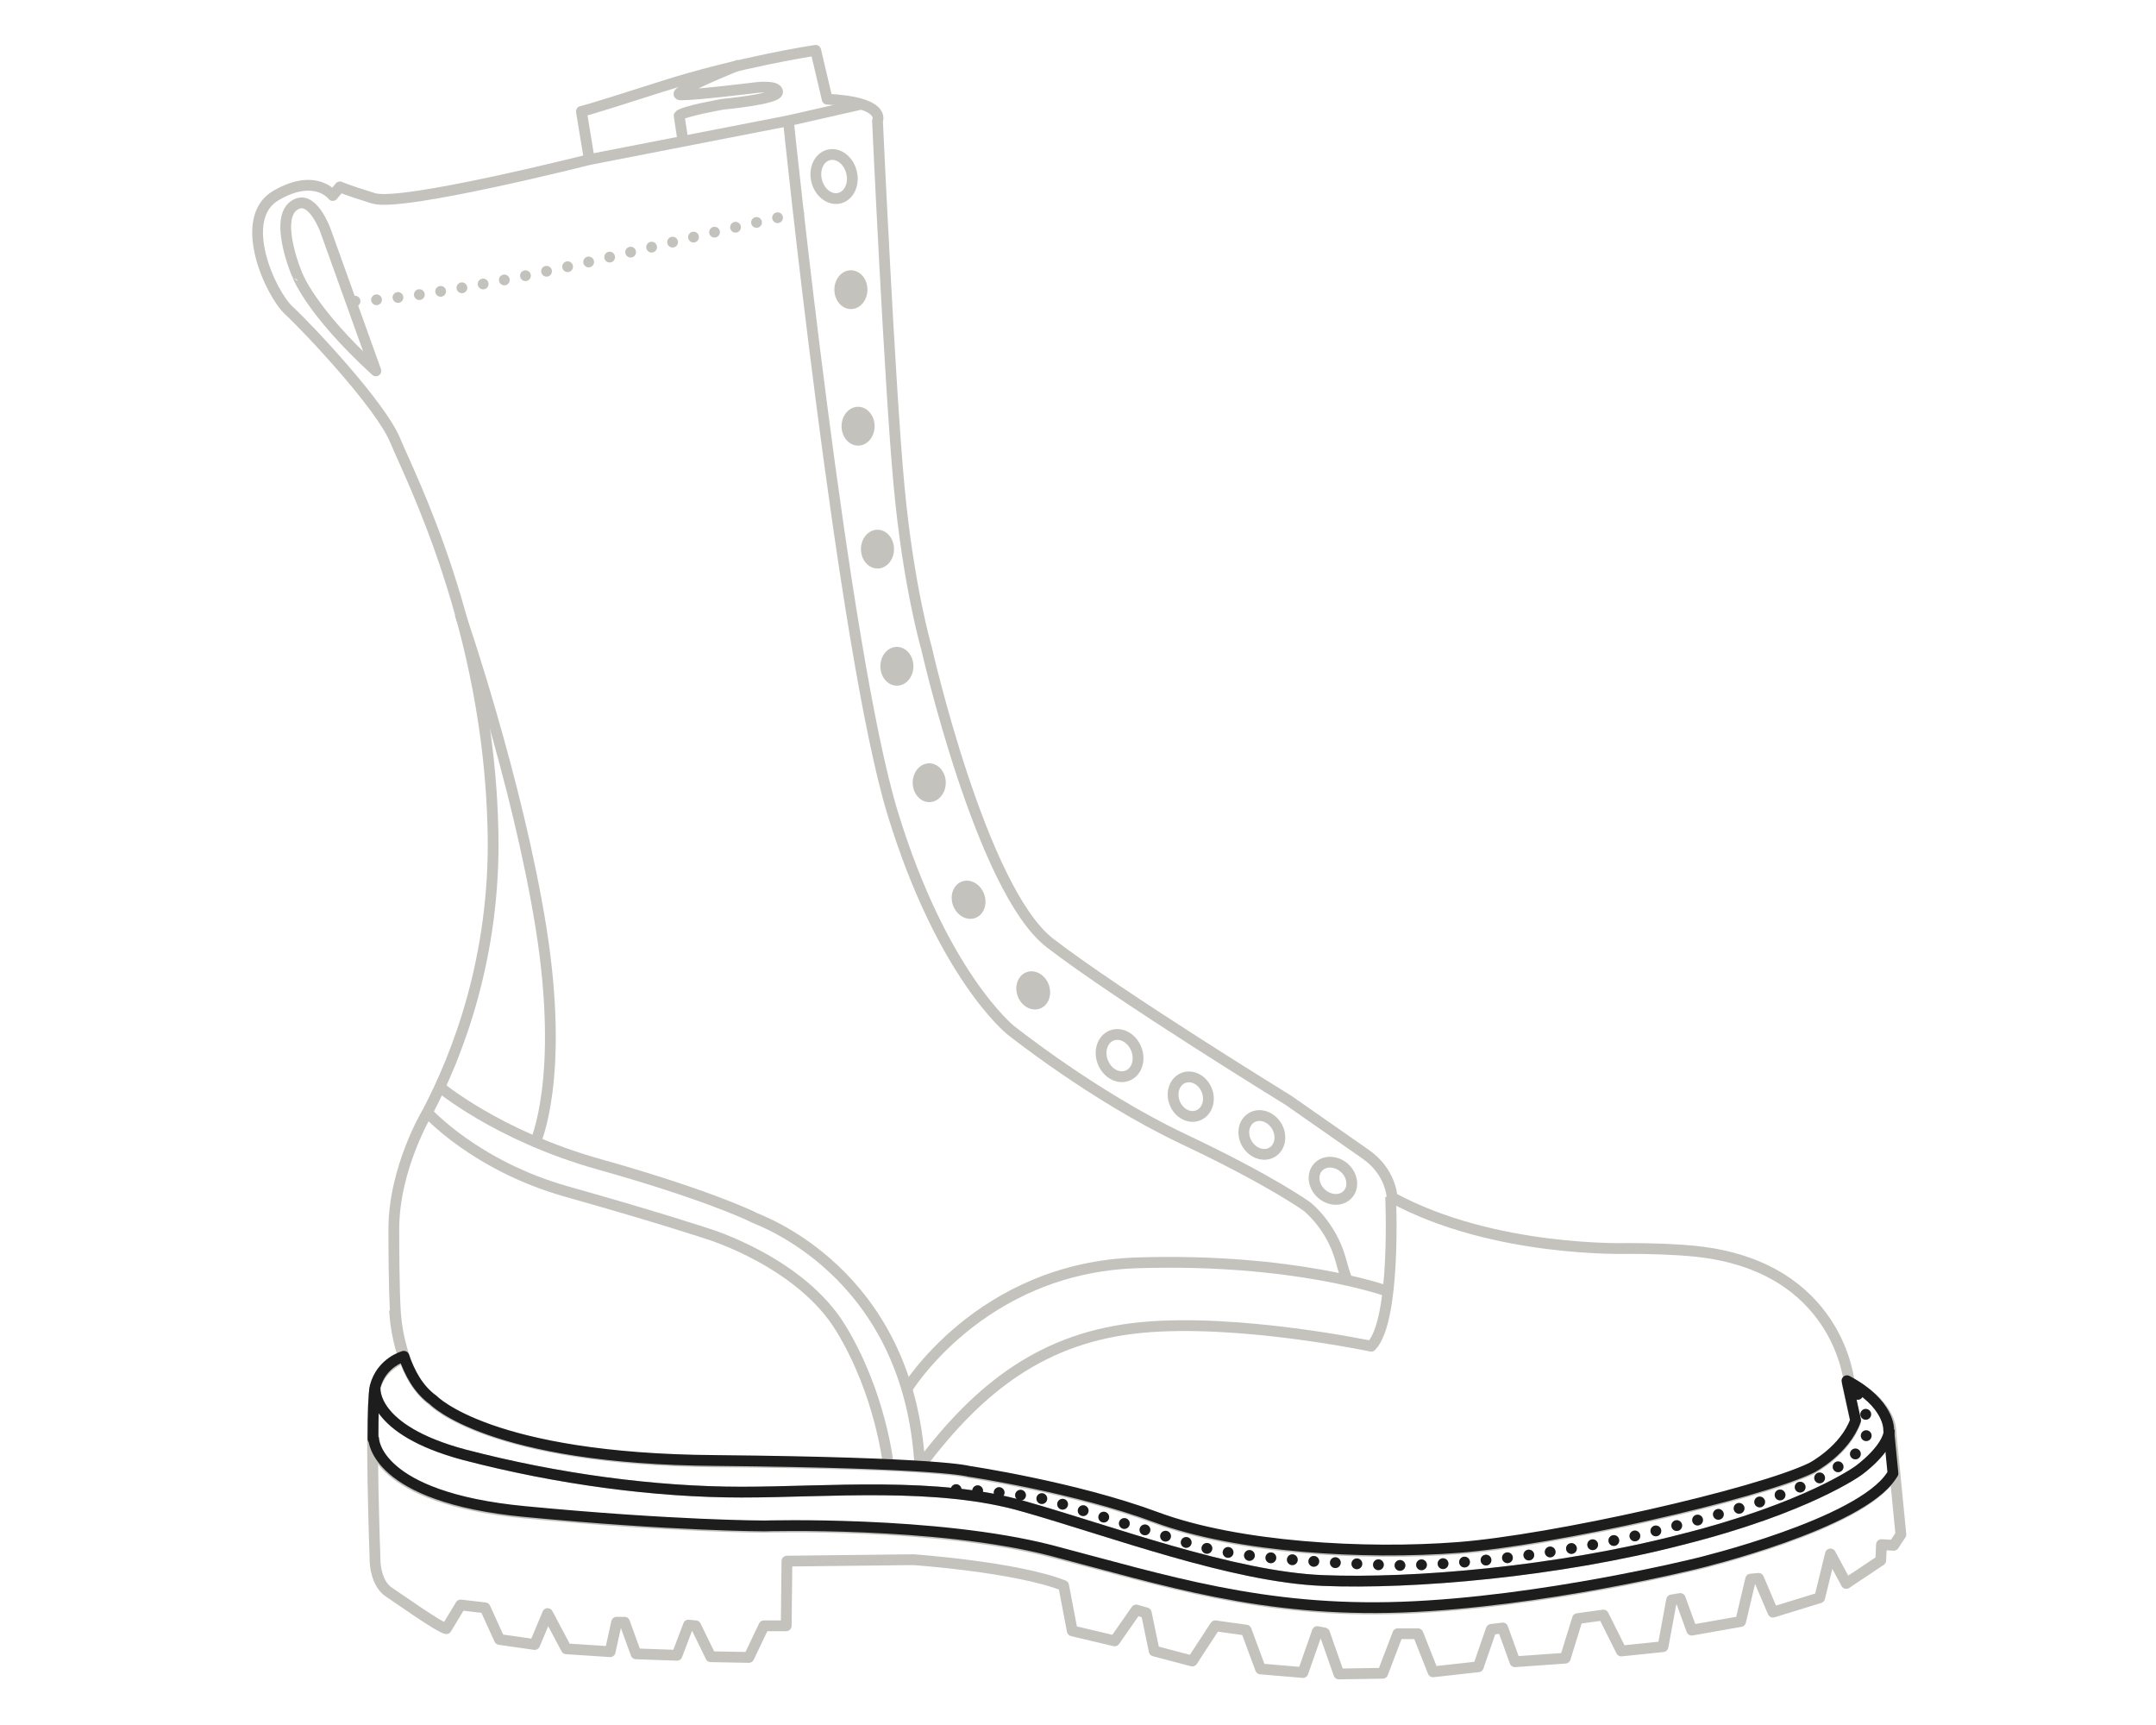 <?xml version="1.0" encoding="utf-8"?>
<!-- Generator: Adobe Illustrator 25.3.1, SVG Export Plug-In . SVG Version: 6.00 Build 0)  -->
<svg version="1.1" id="Layer_2" xmlns="http://www.w3.org/2000/svg" xmlns:xlink="http://www.w3.org/1999/xlink" x="0px" y="0px"
	 viewBox="0 0 300 240" style="enable-background:new 0 0 300 240;" xml:space="preserve">
<style type="text/css">
	.st0{fill:none;stroke:#C4C2BC;stroke-width:1.5;stroke-linejoin:round;}
	.st1{fill:none;stroke:#C4C2BC;stroke-width:1.5;stroke-linecap:round;stroke-linejoin:round;stroke-dasharray:0,3;}
	.st2{fill:#C4C2BC;}
	.st3{display:none;fill:none;stroke:#1D1D1D;stroke-width:1.5;stroke-linejoin:round;}
	.st4{fill:none;stroke:#1D1D1D;stroke-width:1.5;stroke-linejoin:round;}
	.st5{fill:none;stroke:#1D1D1D;stroke-width:1.5;stroke-linecap:round;stroke-linejoin:round;stroke-dasharray:0,3;}
	.st6{display:none;}
	.st7{display:inline;fill:none;stroke:#1D1D1D;stroke-width:1.5;stroke-linejoin:round;}
	.st8{display:inline;fill:none;stroke:#1D1D1D;stroke-width:1.5;stroke-linecap:round;stroke-linejoin:round;stroke-dasharray:0,3;}
</style>
<g id="Base">
	<path class="st0" d="M52.2,193.1c-0.8,2.8,0,24.3,0,24.3s0.1,2.9,1.9,4.1c1.8,1.2,7,4.9,8,5.1l2-3.3l3.4,0.4l2,4.4l4.9,0.7l1.8-4.3
		l2.6,4.9l6.1,0.4l0.9-4.1h1.1l1.6,4.4l5.7,0.2l1.6-4.2l1,0.1l2.1,4.3l5.3,0.1l2.1-4.4h3.1l0.1-9l17.6-0.2c0,0,14.3,1,20.9,3.6
		l1.2,6.3l5.9,1.4l3-4.3l1.4,0.4l1.1,5.3l5.3,1.4l3.2-4.9l4.3,0.6l2,5.4l5.9,0.5l2-5.7l1,0.2l2,5.7l6.1-0.1l2.1-5.5h2.8l2.1,5.3
		l6.3-0.7l1.8-5.2l1.6-0.2l1.7,4.7l7-0.5l1.7-5.5l3.6-0.5l2.5,5l5.8-0.6l1.2-6.5l1.2-0.2l1.6,4.4l6.8-1.2l1.4-5.9l1.1-0.1l2,4.7
		l6.5-2l1.5-6.1l2.2,4.1l4.8-3.2l0.1-2.2l1.7,0.1l1-1.5l-1.4-14.4c0,0,0.2-3.6-5.8-6.8c0,0-1.4-16.1-21.3-18.2
		c-3-0.3-6.2-0.4-9.5-0.4c0,0-18.7,0.6-32.8-7.1c0,0-0.1-3.6-3.8-6.1l-10.6-7.4c0,0-23.6-14.5-33.2-21.9
		c-9.6-7.4-17.2-41.1-17.2-41.1s-2.5-8.5-3.8-22.5c-1.3-13.9-3-50.8-3-50.8s1.3-2.6-7-3L113.5,7c0,0-10.7,1.6-21.6,5.1
		s-11,3.4-11,3.4l1.1,6.7c0,0-26.1,6.6-30,5.4S47.3,26,47.3,26l-1,1.2c0,0-2.4-3.2-7.9,0s-0.8,13.6,1.8,16
		c2.6,2.4,12.8,13.2,14.8,18.1c2,4.9,13,26,13.6,54.3c0.4,17.6-5,31.3-9.1,39.1c0,0-4.7,7.8-4.7,16.3c0,8.5,0.2,11.2,0.2,11.2
		s0.1,3.3,1.3,6.7C56.2,188.9,53.1,189.8,52.2,193.1z"/>
	<path class="st0" d="M54.9,182.3c0,0,0.3,9,5.4,12.7c0,0,7.9,8.1,39.3,8.4c31.5,0.2,35.2,1.5,35.2,1.5s14.8,2.2,26.1,6.4
		c11.3,4.2,29,5.2,42,4.2s41.6-7.4,49.2-11.1c0,0,4.7-2.5,6.1-6.6l-1.2-5.5"/>
	<path class="st0" d="M52.2,193.1c0,0-0.7,5.8,12.4,9.3c13,3.4,26.6,5.2,38.6,5.2s27.3-1.5,39.3,2c12,3.4,29,9.8,41.6,10.3
		c12.5,0.5,32.5-1.2,49.9-5.7c17.5-4.4,24.6-9.6,24.6-9.6s4.2-3,4.3-5.7"/>
	<polyline class="st0" points="82,22.2 109.7,16.8 119.8,14.5 	"/>
	<path class="st0" d="M102.9,9c0,0-10.4,4.2-8.1,4.2s10.3-1,10.3-1s3.1-0.4,3.1,0.6s-7.6,1.7-7.6,1.7s-5.7,1-6.1,1.6l0.5,3.3"/>
	<path class="st0" d="M52.3,51.6l-7-19.5c0,0-1.6-4.5-3.8-3.8c-3.8,1.3-0.2,9.8-0.2,9.8S43,43.1,52.3,51.6z"/>
	<path class="st0" d="M74.5,158.9c0,0,4.1-8.9,0.8-29.7C72,108.5,64,85.4,64,85.4"/>
	<path class="st0" d="M193.5,166.5c0,0,0.8,17.2-2.7,20.8c0,0-18.5-3.9-32-2.6s-22.5,8.2-30.8,19.3c-1.5-27.2-22.6-34.3-23.1-34.6
		c-0.5-0.3-7.2-3.4-21.5-7.4s-22.5-11-22.5-11"/>
	<path class="st0" d="M51.9,200.4c0,0,0.1,8.1,21,10.1s33.4,2,33.4,2s23.8-0.7,39.8,3.4s29.5,8.6,48.9,7.9s41.1-6.1,41.1-6.1
		s22.6-5.4,27-12.2"/>
	<path class="st1" d="M258.5,194c0,0,3.4,5.4-0.7,8.6c-4.2,3.2-7.6,5.4-27,10.3s-36.1,4.9-36.1,4.9s-20.7-0.5-28-2.7
		c-7.4-2.2-20.7-6.4-20.7-6.4s-6.9-1.5-15.7-1.5"/>
	<path class="st0" d="M126.1,193.4c0,0,10.2-17,32.1-17.7s34.7,3.9,34.7,3.9"/>
	<path class="st0" d="M109.7,16.8c0,0,7.6,73.7,14.5,96.3c6.9,22.6,16.4,30.2,16.4,30.2s11.5,9.2,23.9,15.1
		c12.5,5.9,17.4,9.5,17.4,9.5s3.3,2.6,4.6,7.2c0.3,1.1,0.6,2.1,0.9,2.9"/>
	<path class="st0" d="M59.4,154.7c0,0,6.7,7.5,19.5,11.1s19.7,5.9,19.7,5.9s12.8,3.9,18.4,13.1s6.6,19,6.6,19"/>
	<path class="st1" d="M49.4,41.9c0,0,10.1,0,38.7-6.9s23.3-5.2,23.3-5.2"/>
	<ellipse transform="matrix(0.97 -0.242 0.242 0.97 -2.51 28.795)" class="st0" cx="116.1" cy="24.6" rx="2.5" ry="3.1"/>
	<ellipse transform="matrix(0.931 -0.365 0.365 0.931 -42.847 67.061)" class="st0" cx="155.8" cy="146.8" rx="2.5" ry="3"/>
	<ellipse transform="matrix(0.931 -0.365 0.365 0.931 -44.24 71.082)" class="st0" cx="165.7" cy="152.5" rx="2.4" ry="2.8"/>
	
		<ellipse transform="matrix(0.859 -0.511 0.511 0.859 -56.031 112.053)" class="st0" cx="175.7" cy="157.9" rx="2.4" ry="2.8"/>
	
		<ellipse transform="matrix(0.674 -0.738 0.738 0.674 -60.876 190.517)" class="st0" cx="185.6" cy="164.3" rx="2.4" ry="2.8"/>
	<g>
		<ellipse class="st2" cx="118.4" cy="40.3" rx="2.3" ry="2.7"/>
		<ellipse class="st2" cx="119.4" cy="59.3" rx="2.3" ry="2.7"/>
		<ellipse class="st2" cx="122.1" cy="76.4" rx="2.3" ry="2.7"/>
		<ellipse class="st2" cx="124.8" cy="92.7" rx="2.3" ry="2.7"/>
		<ellipse class="st2" cx="129.3" cy="108.9" rx="2.3" ry="2.7"/>
		
			<ellipse transform="matrix(0.94 -0.342 0.342 0.94 -34.662 53.563)" class="st2" cx="134.7" cy="125.2" rx="2.3" ry="2.7"/>
		
			<ellipse transform="matrix(0.94 -0.342 0.342 0.94 -38.436 57.408)" class="st2" cx="143.7" cy="137.8" rx="2.3" ry="2.7"/>
	</g>
</g>
<path id="Sole_x2F_Heel" class="st3" d="M263.4,205.1l-0.2,0.3c-4.4,6.8-27,12.2-27,12.2s-21.6,5.4-41.1,6.1s-32.9-3.7-48.9-7.9
	c-16-4.2-39.8-3.4-39.8-3.4s-12.5,0-33.4-2c-20.9-2-21-10.1-21-10.1l-0.1,0.3c0,7.2,0.3,16.7,0.3,16.7s0.1,2.9,1.9,4.1
	c1.8,1.2,7,4.9,8,5.1l2-3.3l3.4,0.4l2,4.4l4.9,0.7l1.8-4.3l2.6,4.9l6.1,0.4l0.9-4.1h1.1l1.6,4.4l5.7,0.2l1.6-4.2l1,0.1l2.1,4.3
	l5.3,0.1l2.1-4.4h3.1l0.1-9l17.6-0.2c0,0,14.3,1,20.9,3.6l1.2,6.3l5.9,1.4l3-4.3l1.4,0.4l1.1,5.3l5.3,1.4l3.2-4.9l4.3,0.6l2,5.4
	l5.9,0.5l2-5.7l1,0.2l2,5.7l6.1-0.1l2.1-5.5h2.8l2.1,5.3l6.3-0.7l1.8-5.2l1.6-0.2l1.7,4.7l7-0.5l1.7-5.5l3.6-0.5l2.5,5l5.8-0.6
	l1.2-6.5l1.2-0.2l1.6,4.4l6.8-1.2l1.4-5.9l1.1-0.1l2,4.7l6.5-2l1.5-6.1l2.2,4.1l4.8-3.2l0.1-2.2l1.7,0.1l1-1.5L263.4,205.1z"/>
<g id="Midsole">
	<path class="st4" d="M52.2,193.1c0,0-0.7,5.8,12.4,9.3c13,3.4,26.6,5.2,38.6,5.2s27.3-1.5,39.3,2c12,3.4,29,9.8,41.6,10.3
		c12.5,0.5,32.5-1.2,49.9-5.7c17.5-4.4,24.6-9.6,24.6-9.6s4.2-3,4.3-5.7"/>
	<path class="st5" d="M258.5,194c0,0,3.4,5.4-0.7,8.6c-4.2,3.2-7.6,5.4-27,10.3s-36.1,4.9-36.1,4.9s-20.7-0.5-28-2.7
		c-7.4-2.2-20.7-6.4-20.7-6.4s-6.9-1.5-15.7-1.5"/>
	<path class="st4" d="M262.8,198.9c0,0,0.2-3.6-5.8-6.8l1.2,5.5c-1.5,4.2-6.1,6.6-6.1,6.6c-7.6,3.7-36.1,10.1-49.2,11.1
		c-13,1-30.7,0-42-4.2c-11.3-4.2-26.1-6.4-26.1-6.4s-3.7-1.2-35.2-1.5c-31.5-0.2-39.3-8.4-39.3-8.4c-2.1-1.5-3.3-3.8-4.1-6.1
		c0,0-3.1,0.8-4,4.2c-0.2,0.9-0.3,3.8-0.3,7.3l0.1,0c0,0,0.1,8.1,21,10.1c20.9,2,33.4,2,33.4,2s23.8-0.7,39.8,3.4
		c16,4.2,29.5,8.6,48.9,7.9s41.1-6.1,41.1-6.1s22.6-5.4,27-12.2l0.2-0.3L262.8,198.9z"/>
</g>
<g id="Upper" class="st6">
	<path class="st7" d="M257.1,192.2c0,0-1.4-16.1-21.3-18.2c-3-0.3-6.2-0.4-9.5-0.4c0,0-18.7,0.6-32.8-7.1c0,0-0.1-3.6-3.8-6.1
		l-10.6-7.4c0,0-23.6-14.5-33.2-21.9c-9.6-7.4-17.2-41.1-17.2-41.1s-2.5-8.5-3.8-22.5c-1.3-13.9-3-50.8-3-50.8s1.3-2.6-7-3L113.5,7
		c0,0-10.7,1.6-21.6,5.1c-11,3.4-11,3.4-11,3.4l1.1,6.7c0,0-26.1,6.6-30,5.4S47.3,26,47.3,26l-1,1.2c0,0-2.4-3.2-7.9,0
		c-5.5,3.2-0.8,13.6,1.8,16c2.6,2.4,12.8,13.2,14.8,18.1s13,26,13.6,54.3c0.4,17.6-5,31.3-9.1,39.1c0,0-4.7,7.8-4.7,16.3
		c0,8.5,0.2,11.2,0.2,11.2s0,0,0,0.1c0,0,0,0,0,0c0,0.1,0,0.1,0,0.3c0,0,0,0,0,0.1c0,0.1,0,0.3,0,0.4c0,0,0,0,0,0
		c0,0.2,0,0.3,0.1,0.5c0,0,0,0.1,0,0.1c0,0.2,0.1,0.4,0.1,0.6c0,0,0,0.1,0,0.1c0.1,0.5,0.2,1,0.3,1.6c0,0.1,0,0.1,0,0.2
		c0.1,0.3,0.1,0.6,0.2,0.9c0,0.1,0,0.1,0,0.2c0.1,0.5,0.3,1,0.5,1.6l0-0.1c0.8,2.3,2.1,4.6,4.2,6.1c0,0,7.9,8.1,39.3,8.4
		c31.5,0.2,35.2,1.5,35.2,1.5s14.8,2.2,26.1,6.4c11.3,4.2,29,5.2,42,4.2c13-1,41.6-7.4,49.2-11.1c0,0,4.7-2.5,6.1-6.6L257.1,192.2z"
		/>
	<polyline class="st7" points="82,22.2 109.7,16.8 119.8,14.5 	"/>
	<path class="st7" d="M102.9,9c0,0-10.4,4.2-8.1,4.2s10.3-1,10.3-1s3.1-0.4,3.1,0.6s-7.6,1.7-7.6,1.7s-5.7,1-6.1,1.6l0.5,3.3"/>
	<path class="st7" d="M52.3,51.6l-7-19.5c0,0-1.6-4.5-3.8-3.8c-3.8,1.3-0.2,9.8-0.2,9.8S43,43.1,52.3,51.6z"/>
	<path class="st7" d="M74.5,158.9c0,0,4.1-8.9,0.8-29.7C72,108.5,64,85.4,64,85.4"/>
	<path class="st7" d="M193.5,166.5c0,0,0.8,17.2-2.7,20.8c0,0-18.5-3.9-32-2.6s-22.5,8.2-30.8,19.3c-1.5-27.2-22.6-34.3-23.1-34.6
		c-0.5-0.3-7.2-3.4-21.5-7.4s-22.5-11-22.5-11"/>
	<path class="st7" d="M126.1,193.4c0,0,10.2-17,32.1-17.7s34.7,3.9,34.7,3.9"/>
	<path class="st7" d="M109.7,16.8c0,0,7.6,73.7,14.5,96.3c6.9,22.6,16.4,30.2,16.4,30.2s11.5,9.2,23.9,15.1
		c12.5,5.9,17.4,9.5,17.4,9.5s3.3,2.6,4.6,7.2c0.3,1.1,0.6,2.1,0.9,2.9"/>
	<path class="st7" d="M59.4,154.7c0,0,6.7,7.5,19.5,11.1s19.7,5.9,19.7,5.9s12.8,3.9,18.4,13.1s6.6,19,6.6,19"/>
	<path class="st8" d="M49.4,41.9c0,0,10.1,0,38.7-6.9s23.3-5.2,23.3-5.2"/>
</g>
</svg>
